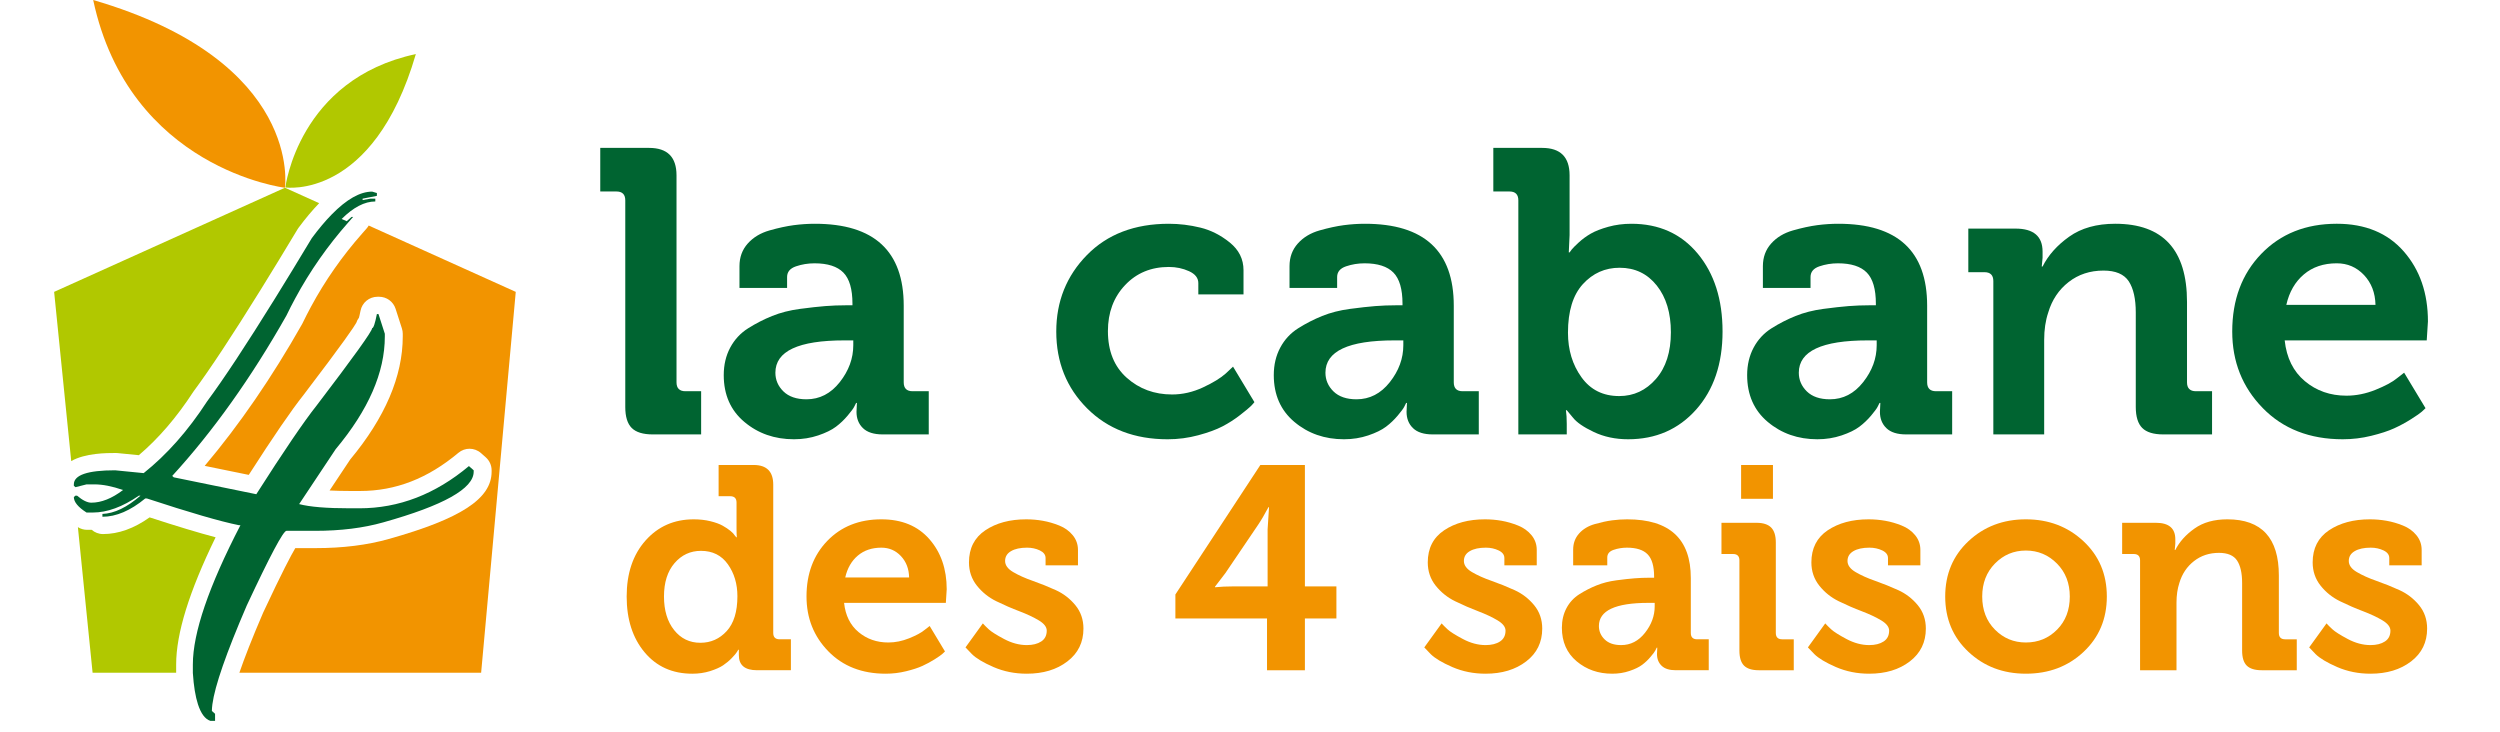 <?xml version="1.0" encoding="utf-8"?>
<!-- Generator: Adobe Illustrator 14.0.0, SVG Export Plug-In . SVG Version: 6.00 Build 43363)  -->
<!DOCTYPE svg PUBLIC "-//W3C//DTD SVG 1.1//EN" "http://www.w3.org/Graphics/SVG/1.1/DTD/svg11.dtd">
<svg version="1.1" id="Calque_1" xmlns="http://www.w3.org/2000/svg" xmlns:xlink="http://www.w3.org/1999/xlink" x="0px" y="0px"
	 width="4768px" height="1395.47px" viewBox="0 0 4768 1395.47" enable-background="new 0 0 4768 1395.47" xml:space="preserve">
<path fill="#F29400" d="M543.404,358.077c0,0,36.054-240.811-365.682-358.077C246.546,322.383,543.404,358.077,543.404,358.077"/>
<path fill="#B1C800" d="M544.239,357.486c0,0,167.407,25.063,248.863-254.352C568.957,151.015,544.239,357.486,544.239,357.486"/>
<path fill="#B1C800" d="M223.945,864.1l40.822,4.033c37.495-31.805,72.338-72.367,103.754-120.708
	c0.389-0.547,0.763-1.152,1.181-1.699c30.71-41.326,73.75-106.549,127.939-193.94c21.692-34.945,45.258-73.591,69.976-114.773
	c0.562-0.922,1.152-1.8,1.801-2.665c13.338-17.962,26.547-33.648,39.295-46.843l-65.28-29.442L103.237,556.654l32.597,322.714
	c27.08-15.355,67.312-15.412,84.87-15.412C221.785,863.956,222.851,864.013,223.945,864.1"/>
<path fill="#B1C800" d="M411.187,1024.736c-32.236-8.527-73.894-21.088-125.821-37.999c-29.644,21.117-59.461,31.834-88.875,31.834
	c-8.268,0-15.816-3.054-21.592-8.066h-8.686c-6.251,0-12.388-1.758-17.66-5.128l28.045,277.628h159.369v-15.585
	C335.968,1208.132,360.628,1128.476,411.187,1024.736"/>
<path fill="#F29400" d="M693.929,441.737l-3.241,3.688c-37.998,42.968-70.797,89.854-97.502,139.434
	c-6.338,11.812-11.408,21.693-15.902,31.07c-0.317,0.677-0.677,1.354-1.023,2.002c-57.502,101.637-119.858,192.413-185.858,270.571
	l84.021,17.198c47.016-73.289,81.298-123.272,104.518-152.513c78.057-102.357,96.35-129.999,100.513-137.432
	c1.138-3.601,2.881-6.914,5.128-9.853c0.677-2.478,1.714-6.64,3.011-13.31c3.068-15.484,16.637-26.604,32.381-26.604h3.039
	c14.347,0,27.022,9.233,31.431,22.889l12.085,37.581c1.066,3.27,1.599,6.669,1.599,10.097v5.388
	c0,75.637-33.749,154.515-100.297,234.545l-39.237,59c11.12,0.576,24.3,0.951,39.972,0.951h18.135
	c67.772,0,129.12-23.825,187.602-72.828c6.136-5.157,13.684-7.75,21.203-7.75c7.85,0,15.672,2.823,21.923,8.354l9.089,8.066
	c7.044,6.251,11.092,15.269,11.092,24.688v2.68c0,51.424-58.799,89.825-196.504,128.4c-40.591,11.523-87.405,17.342-139.131,17.342
	h-38.791c-7.937,13.396-25.106,45.633-61.204,122.812c-21.448,49.781-35.852,86.944-45.431,114.802h461.082l66.015-726.336
	l-280.48-126.527c-1.182,2.06-2.535,4.062-4.192,5.891C697.256,437.92,695.614,439.807,693.929,441.737"/>
<path fill="#006431" d="M1192.519,776.176V382.132c0-11.308-5.632-16.939-16.939-16.939h-30.768v-83.127h93.138
	c34.873,0,52.302,17.429,52.302,52.331v394.822c0,11.293,5.661,16.939,16.969,16.939h29.989v82.363h-92.36
	c-18.466,0-31.833-4.119-40.029-12.301S1192.519,794.671,1192.519,776.176"/>
<path fill="#006431" d="M1380.322,715.39c0-19.504,4.091-36.961,12.301-52.359c8.196-15.37,19.619-27.7,34.239-36.933
	c14.635-9.233,29.889-17.055,45.82-23.479c15.902-6.41,33.447-10.89,52.72-13.453c19.229-2.564,35.392-4.365,48.499-5.402
	c13.065-1.008,26.273-1.527,39.612-1.527h12.301v-3.068c0-27.742-5.747-47.477-17.313-59.273
	c-11.538-11.797-29.889-17.703-55.024-17.703c-12.302,0-24.127,1.916-35.392,5.762c-11.308,3.86-16.939,10.645-16.939,20.411v20.771
	h-90.819v-41.571c0-16.939,5.243-31.301,15.773-43.098s24.372-20.123,41.571-25.021c17.199-4.868,32.597-8.196,46.166-9.996
	c13.598-1.801,27.051-2.68,40.418-2.68c112.858,0,169.323,52.058,169.323,156.229v146.218c0,11.293,5.632,16.939,16.939,16.939
	h30.796v82.363h-87.766c-16.925,0-29.5-3.975-37.696-11.955c-8.239-7.922-12.33-18.322-12.33-31.143l0.792-16.91h-1.542
	c-1.051,2.017-2.319,4.58-3.86,7.663c-1.527,3.083-5.661,8.585-12.33,16.536s-14.102,15.038-22.298,21.174
	c-8.196,6.194-19.503,11.697-33.865,16.565c-14.375,4.84-29.773,7.317-46.166,7.317c-36.976,0-68.536-11.063-94.665-33.13
	C1393.387,782.629,1380.322,752.841,1380.322,715.39 M1478.819,710.78c0,13.828,5.128,25.755,15.398,35.78
	c10.271,9.968,24.905,14.98,43.861,14.98c25.136,0,46.324-10.86,63.523-32.698c17.17-21.793,25.784-45.258,25.784-70.408v-9.248
	h-16.939C1522.68,649.188,1478.819,669.728,1478.819,710.78"/>
<path fill="#006431" d="M2014.515,632.263c0-57.474,19.503-106.088,58.496-145.858c38.978-39.756,91.063-59.648,156.229-59.648
	c20.008,0,40.044,2.449,60.037,7.317c20.037,4.869,38.733,14.361,56.206,28.463c17.429,14.13,26.144,31.689,26.144,52.72v46.195
	h-86.181v-21.563c0-9.737-5.935-17.314-17.703-22.687c-11.826-5.388-24.631-8.081-38.503-8.081
	c-33.864,0-61.708,11.538-83.501,34.643c-21.808,23.061-32.727,52.302-32.727,87.722c0,37.97,11.956,67.614,35.824,88.89
	c23.824,21.289,52.705,31.948,86.569,31.948c20.008,0,39.655-4.494,58.885-13.454c19.244-8.959,33.721-17.832,43.487-26.59
	l13.842-13.051l40.808,67.729c-1.556,2.074-3.86,4.609-6.943,7.692c-3.082,3.082-9.881,8.729-20.396,16.939
	c-10.53,8.21-21.678,15.354-33.476,21.52s-27.195,11.84-46.166,16.939c-19,5.128-38.503,7.721-58.496,7.721
	c-63.105,0-114.284-19.647-153.55-58.885S2014.515,690.759,2014.515,632.263"/>
<path fill="#006431" d="M2429.358,715.39c0-19.504,4.091-36.961,12.33-52.359c8.182-15.37,19.59-27.7,34.225-36.933
	c14.606-9.233,29.903-17.055,45.806-23.479c15.902-6.41,33.476-10.89,52.72-13.453c19.244-2.564,35.405-4.365,48.485-5.402
	c13.107-1.008,26.273-1.527,39.641-1.527h12.301v-3.068c0-27.742-5.762-47.477-17.314-59.273
	c-11.552-11.797-29.874-17.703-55.023-17.703c-12.33,0-24.113,1.916-35.406,5.762c-11.293,3.86-16.939,10.645-16.939,20.411v20.771
	h-90.805v-41.571c0-16.939,5.243-31.301,15.787-43.098c10.486-11.797,24.372-20.123,41.542-25.021
	c17.228-4.868,32.583-8.196,46.181-9.996c13.598-1.801,27.051-2.68,40.418-2.68c112.872,0,169.337,52.058,169.337,156.229v146.218
	c0,11.293,5.618,16.939,16.939,16.939h30.768v82.363h-87.751c-16.939,0-29.5-3.975-37.682-11.955
	c-8.239-7.922-12.33-18.322-12.33-31.143l0.777-16.91h-1.584c-1.008,2.017-2.275,4.58-3.803,7.663
	c-1.556,3.083-5.676,8.585-12.33,16.536c-6.684,7.951-14.145,15.038-22.298,21.174c-8.239,6.194-19.532,11.697-33.879,16.565
	c-14.376,4.84-29.788,7.317-46.209,7.317c-36.933,0-68.507-11.063-94.665-33.13C2442.438,782.629,2429.358,752.841,2429.358,715.39
	 M2527.884,710.78c0,13.828,5.128,25.755,15.384,35.78c10.256,9.968,24.861,14.98,43.847,14.98c25.149,0,46.324-10.86,63.552-32.698
	c17.17-21.793,25.755-45.258,25.755-70.408v-9.248h-16.939C2571.73,649.188,2527.884,669.728,2527.884,710.78"/>
<path fill="#006431" d="M2895.77,828.521V382.103c0-11.264-5.646-16.911-16.939-16.911h-30.768v-83.127h93.109
	c34.916,0,52.346,17.443,52.346,52.331v113.938l-1.527,33.101h1.527c1.037-1.57,2.448-3.486,4.234-5.791
	c1.814-2.333,6.165-6.669,13.079-13.094c6.914-6.41,14.635-12.042,23.104-16.939c8.47-4.868,19.619-9.233,33.476-13.093
	c13.828-3.832,28.463-5.748,43.876-5.748c52.834,0,95.039,19,126.613,56.955c31.574,37.97,47.361,87.477,47.361,148.537
	c0,61.563-16.882,111.215-50.415,148.926c-33.648,37.739-76.861,56.58-129.726,56.58c-24.141,0-45.949-4.639-65.424-13.886
	c-19.532-9.219-32.842-18.438-40.016-27.685l-11.552-13.857h-1.556c1.037,7.202,1.556,15.902,1.556,26.188v19.992H2895.77z
	 M2990.435,634.567c0,32.827,8.585,61.175,25.813,85.028c17.17,23.882,41.167,35.78,71.935,35.78
	c27.686,0,51.021-10.861,70.034-32.669c19.014-21.822,28.491-51.452,28.491-88.918c0-36.933-8.988-66.691-26.936-89.263
	c-17.977-22.557-41.542-33.865-70.812-33.865c-27.714,0-51.077,10.386-70.063,31.157
	C2999.912,562.618,2990.435,593.529,2990.435,634.567"/>
<path fill="#006431" d="M3332.162,715.39c0-19.504,4.148-36.961,12.33-52.359c8.182-15.37,19.59-27.7,34.225-36.933
	c14.635-9.233,29.903-17.055,45.863-23.479c15.845-6.41,33.476-10.89,52.662-13.453c19.244-2.564,35.435-4.365,48.514-5.402
	c13.079-1.008,26.273-1.527,39.641-1.527h12.272v-3.068c0-27.742-5.762-47.477-17.285-59.273s-29.903-17.703-55.024-17.703
	c-12.33,0-24.142,1.916-35.435,5.762c-11.293,3.86-16.882,10.645-16.882,20.411v20.771h-90.862v-41.571
	c0-16.939,5.243-31.301,15.787-43.098c10.486-11.797,24.372-20.123,41.542-25.021c17.17-4.868,32.611-8.196,46.209-9.996
	c13.54-1.801,27.022-2.68,40.39-2.68c112.93,0,169.337,52.058,169.337,156.229v146.218c0,11.293,5.646,16.939,16.939,16.939h30.768
	v82.363h-87.751c-16.939,0-29.5-3.975-37.682-11.955c-8.239-7.922-12.33-18.322-12.33-31.143l0.807-16.91h-1.556
	c-1.037,2.017-2.305,4.58-3.86,7.663s-5.646,8.585-12.272,16.536c-6.741,7.951-14.174,15.038-22.355,21.174
	c-8.182,6.194-19.475,11.697-33.879,16.565c-14.404,4.84-29.73,7.317-46.209,7.317c-36.933,0-68.449-11.063-94.665-33.13
	C3345.241,782.629,3332.162,752.841,3332.162,715.39 M3430.688,710.78c0,13.828,5.128,25.755,15.384,35.78
	c10.256,9.968,24.891,14.98,43.904,14.98c25.121,0,46.267-10.86,63.437-32.698c17.228-21.793,25.813-45.258,25.813-70.408v-9.248
	h-16.882C3474.534,649.188,3430.688,669.728,3430.688,710.78"/>
<path fill="#006431" d="M3801.685,828.521V536.056c0-11.279-5.646-16.939-16.939-16.939h-30.768v-83.127h90.056
	c34.34,0,51.567,14.635,51.567,43.861v11.566l-1.556,16.911h1.556c10.774-21.506,27.656-40.534,50.761-56.94
	c23.104-16.436,52.374-24.631,87.751-24.631c91.323,0,136.956,49.767,136.956,149.3v153.161c0,11.293,5.704,16.939,16.997,16.939
	h30.768v82.363h-93.167c-18.438,0-31.805-4.119-39.986-12.301c-8.182-8.211-12.33-21.549-12.33-40.044V596.093
	c0-26.172-4.494-46.05-13.425-59.663c-9.046-13.598-25.063-20.382-48.168-20.382c-25.64,0-47.822,7.288-66.548,21.923
	s-31.689,34.009-38.834,58.122c-5.186,15.398-7.721,32.828-7.721,52.331v180.097H3801.685z"/>
<path fill="#006431" d="M4257.321,632.263c0-60.556,18.495-109.919,55.428-148.148s84.928-57.372,143.928-57.372
	c54.333,0,96.97,17.616,127.737,52.72c30.768,35.161,46.151,79.67,46.151,133.542l-2.305,36.169h-270.916
	c3.63,33.39,16.421,59.288,38.488,77.74c22.067,18.495,48.514,27.714,79.281,27.714c18.495,0,36.933-3.716,55.428-11.149
	c18.495-7.432,32.035-14.75,40.793-21.923l13.828-10.774l40.793,67.7c-1.556,1.556-3.86,3.745-6.914,6.54
	c-3.111,2.852-9.853,7.576-20.396,14.26c-10.486,6.654-21.434,12.59-32.669,17.688c-11.293,5.157-25.813,9.882-43.559,14.231
	c-17.631,4.379-35.78,6.568-54.275,6.568c-63.033,0-114.024-19.878-152.743-59.634
	C4276.623,738.351,4257.321,689.735,4257.321,632.263 M4360.456,581.473h170.086c-0.519-23.104-7.836-42.075-21.952-56.969
	s-31.401-22.327-51.913-22.327c-25.179,0-46.094,7.073-62.745,21.174C4377.223,537.453,4366.045,556.842,4360.456,581.473"/>
<path fill="#F29400" d="M1195.184,1137.666c0-44.106,11.956-79.655,35.853-106.649c23.926-27.022,54.592-40.563,92.087-40.563
	c11.394,0,21.952,1.21,31.718,3.602c9.737,2.391,17.559,5.214,23.422,8.527c5.877,3.313,10.832,6.597,14.894,9.938
	c4.019,3.313,6.785,6.28,8.269,8.815l2.736,3.313h1.095c-0.346-4.781-0.533-10.284-0.533-16.564v-49.608
	c0-8.066-4.033-12.1-12.128-12.1h-22.053v-59.576h66.721c24.991,0,37.465,12.503,37.465,37.509v282.843
	c0,8.095,4.077,12.1,12.157,12.1h21.505v59h-64.517c-23.162,0-34.729-9.507-34.729-28.665v-10.457h-1.109
	c-0.749,1.095-1.743,2.766-3.011,4.955c-1.325,2.189-4.437,5.877-9.392,11.005c-4.955,5.186-10.472,9.737-16.536,13.828
	c-6.078,4.033-14.347,7.692-24.818,11.034c-10.472,3.255-21.765,4.955-33.894,4.955c-37.883,0-68.204-13.598-90.978-40.822
	C1206.606,1216.89,1195.184,1181.397,1195.184,1137.666 M1335.813,1225.907c19.82,0,36.587-7.434,50.185-22.327
	c13.598-14.923,20.382-37.048,20.382-66.433c0-23.565-6.05-43.847-18.179-60.959c-12.143-17.084-29.226-25.611-51.293-25.611
	c-20.209,0-37.019,7.808-50.444,23.422s-20.123,36.846-20.123,63.667c0,26.446,6.439,47.794,19.288,63.955
	C1298.491,1217.812,1315.229,1225.907,1335.813,1225.907"/>
<path fill="#F29400" d="M1538.179,1137.666c0-43.386,13.209-78.733,39.67-106.131c26.46-27.368,60.829-41.081,103.105-41.081
	c38.964,0,69.472,12.618,91.54,37.768c22.067,25.208,33.072,57.07,33.072,95.674l-1.657,25.928h-194.083
	c2.578,23.911,11.739,42.464,27.555,55.658c15.845,13.252,34.757,19.878,56.825,19.878c13.209,0,26.461-2.679,39.67-8.009
	c13.252-5.358,22.989-10.572,29.24-15.729l9.939-7.721l29.197,48.542c-1.08,1.096-2.737,2.68-4.984,4.668
	c-2.175,2.045-7.073,5.444-14.563,10.227c-7.562,4.754-15.369,8.988-23.464,12.676c-8.081,3.688-18.466,7.087-31.142,10.17
	c-12.69,3.14-25.64,4.695-38.849,4.695c-45.229,0-81.715-14.231-109.487-42.723
	C1552.007,1213.692,1538.179,1178.862,1538.179,1137.666 M1612.044,1101.31h121.832c-0.346-16.564-5.604-30.134-15.687-40.822
	c-10.126-10.688-22.543-15.988-37.235-15.988c-18.02,0-32.985,5.07-44.927,15.153
	C1624.043,1069.793,1616.092,1083.649,1612.044,1101.31"/>
<path fill="#F29400" d="M1841.404,1234.722l33.072-45.776c2.564,2.938,6.338,6.712,11.293,11.321
	c4.955,4.581,14.692,10.746,29.241,18.467c14.505,7.691,28.938,11.581,43.271,11.581c11.394,0,20.598-2.305,27.584-6.914
	c6.986-4.581,10.472-11.466,10.472-20.655c0-7.001-5.042-13.512-15.167-19.59c-10.112-6.051-22.413-11.841-36.933-17.372
	c-14.534-5.474-29.14-11.841-43.833-19.014c-14.721-7.145-27.109-17.112-37.235-29.759c-10.083-12.705-15.153-27.513-15.153-44.395
	c0-26.82,10.385-47.246,31.142-61.219c20.771-13.943,46.8-20.943,78.028-20.943c10.688,0,21.246,0.922,31.718,2.766
	s20.944,4.897,31.416,9.104c10.472,4.206,19,10.371,25.64,18.467c6.641,8.095,9.939,17.457,9.939,28.088v29.27h-61.78v-13.799
	c0-6.252-3.688-11.121-10.99-14.606c-7.375-3.515-15.471-5.243-24.286-5.243c-12.892,0-23.075,2.189-30.595,6.626
	c-7.548,4.379-11.321,10.659-11.321,18.726c0,8.124,5.156,15.182,15.456,21.232c10.299,6.078,22.773,11.667,37.465,16.795
	c14.722,5.186,29.327,11.063,43.861,17.66c14.52,6.597,26.907,16.189,37.206,28.664c10.299,12.503,15.427,27.426,15.427,44.653
	c0,26.13-10.184,46.987-30.595,62.572c-20.411,15.672-46.223,23.45-77.466,23.45c-22.773,0-43.919-4.234-63.394-12.676
	c-19.503-8.47-33.245-16.709-41.354-24.805L1841.404,1234.722z"/>
<path fill="#F29400" d="M2241.699,1179.554v-45.748l162.077-247.005h84.928v231.593h60.095v61.16h-60.095v98.727h-72.252v-98.727
	H2241.699z M2417.576,1118.394v-108.638l2.736-42.464h-1.095c-7.375,13.973-14.347,25.755-20.915,35.319l-61.232,90.401
	l-19.82,25.898v1.124c10.616-1.124,22.01-1.642,34.152-1.642H2417.576z"/>
<path fill="#F29400" d="M2716.407,1234.722l33.072-45.776c2.593,2.938,6.338,6.712,11.293,11.321
	c4.955,4.581,14.692,10.746,29.27,18.467c14.462,7.691,28.924,11.581,43.271,11.581c11.379,0,20.569-2.305,27.541-6.914
	c6.972-4.581,10.486-11.466,10.486-20.655c0-7.001-5.07-13.512-15.182-19.59c-10.112-6.051-22.414-11.841-36.934-17.372
	c-14.49-5.474-29.125-11.841-43.817-19.014c-14.75-7.145-27.08-17.112-37.249-29.759c-10.084-12.705-15.125-27.513-15.125-44.395
	c0-26.82,10.371-47.246,31.171-61.219c20.714-13.943,46.728-20.943,77.956-20.943c10.659,0,21.261,0.922,31.747,2.766
	c10.429,1.844,20.915,4.897,31.401,9.104s19.014,10.371,25.668,18.467c6.598,8.095,9.91,17.457,9.91,28.088v29.27h-61.736v-13.799
	c0-6.252-3.688-11.121-11.033-14.606c-7.375-3.515-15.413-5.243-24.286-5.243c-12.849,0-23.047,2.189-30.595,6.626
	c-7.548,4.379-11.293,10.659-11.293,18.726c0,8.124,5.128,15.182,15.441,21.232c10.285,6.078,22.759,11.667,37.48,16.795
	c14.721,5.186,29.326,11.063,43.817,17.66c14.52,6.597,26.965,16.189,37.249,28.664c10.285,12.503,15.413,27.426,15.413,44.653
	c0,26.13-10.198,46.987-30.595,62.572c-20.396,15.672-46.209,23.45-77.438,23.45c-22.816,0-43.962-4.234-63.437-12.676
	c-19.503-8.47-33.245-16.709-41.369-24.805L2716.407,1234.722z"/>
<path fill="#F29400" d="M2978.824,1197.242c0-14.001,2.968-26.476,8.816-37.509c5.877-11.033,14.087-19.85,24.545-26.446
	c10.457-6.626,21.404-12.272,32.813-16.824c11.379-4.609,23.969-7.836,37.797-9.68c13.771-1.844,25.322-3.111,34.715-3.831
	c9.362-0.75,18.812-1.124,28.404-1.124h8.816v-2.189c0-19.849-4.148-33.994-12.417-42.464c-8.239-8.47-21.434-12.676-39.438-12.676
	c-8.787,0-17.257,1.383-25.323,4.148c-8.095,2.736-12.157,7.605-12.157,14.577v14.923h-65.05v-29.788
	c0-12.157,3.745-22.413,11.293-30.883s17.458-14.404,29.788-17.919c12.301-3.486,23.335-5.877,33.072-7.174
	c9.737-1.268,19.359-1.93,28.924-1.93c80.865,0,121.313,37.336,121.313,111.95v104.748c0,8.095,4.063,12.1,12.129,12.1h22.067v59
	h-62.86c-12.129,0-21.146-2.823-26.994-8.527c-5.905-5.704-8.844-13.137-8.844-22.355l0.547-12.1h-1.123
	c-0.691,1.498-1.613,3.313-2.708,5.503c-1.124,2.218-4.091,6.164-8.873,11.84c-4.753,5.732-10.083,10.774-15.96,15.182
	c-5.877,4.408-13.943,8.384-24.285,11.841c-10.285,3.515-21.29,5.243-33.072,5.243c-26.476,0-49.062-7.894-67.816-23.681
	C2988.188,1245.353,2978.824,1224.034,2978.824,1197.242 M3049.435,1193.929c0,9.91,3.63,18.467,11.005,25.611
	c7.317,7.202,17.832,10.774,31.43,10.774c18.006,0,33.159-7.808,45.489-23.45c12.302-15.614,18.466-32.438,18.466-50.415v-6.655
	h-12.128C3080.807,1149.794,3049.435,1164.516,3049.435,1193.929"/>
<path fill="#F29400" d="M3317.412,1240.801v-172.045c0-8.095-4.091-12.157-12.157-12.157h-22.067V997.08h66.721
	c12.849,0,22.183,3.054,28.117,9.104c5.877,6.05,8.815,15.528,8.815,28.405v172.563c0,8.066,4.033,12.128,12.157,12.128h22.067v59
	h-66.721c-12.906,0-22.24-2.967-28.117-8.814C3320.351,1263.56,3317.412,1253.995,3317.412,1240.801 M3320.639,886.801h60.729
	v64.531h-60.729V886.801z"/>
<path fill="#F29400" d="M3448.03,1234.722l33.072-45.776c2.593,2.938,6.396,6.712,11.351,11.321
	c4.955,4.581,14.692,10.746,29.154,18.467c14.577,7.691,28.981,11.581,43.328,11.581c11.408,0,20.569-2.305,27.541-6.914
	c7.029-4.581,10.486-11.466,10.486-20.655c0-7.001-5.07-13.512-15.153-19.59c-10.083-6.051-22.413-11.841-36.933-17.372
	c-14.52-5.474-29.154-11.841-43.847-19.014c-14.692-7.145-27.138-17.112-37.221-29.759c-10.083-12.705-15.153-27.513-15.153-44.395
	c0-26.82,10.371-47.246,31.113-61.219c20.8-13.943,46.785-20.943,78.071-20.943c10.659,0,21.261,0.922,31.689,2.766
	c10.486,1.844,20.973,4.897,31.401,9.104c10.544,4.206,19.071,10.371,25.697,18.467c6.568,8.095,9.91,17.457,9.91,28.088v29.27
	h-61.766v-13.799c0-6.252-3.688-11.121-11.005-14.606c-7.375-3.515-15.499-5.243-24.314-5.243c-12.849,0-23.047,2.189-30.595,6.626
	c-7.49,4.379-11.293,10.659-11.293,18.726c0,8.124,5.128,15.182,15.441,21.232c10.313,6.078,22.759,11.667,37.509,16.795
	c14.692,5.186,29.327,11.063,43.847,17.66c14.462,6.597,26.907,16.189,37.221,28.664c10.256,12.503,15.384,27.426,15.384,44.653
	c0,26.13-10.198,46.987-30.537,62.572c-20.454,15.672-46.267,23.45-77.495,23.45c-22.816,0-43.904-4.234-63.437-12.676
	c-19.475-8.47-33.245-16.709-41.312-24.805L3448.03,1234.722z"/>
<path fill="#F29400" d="M3754.266,1243.249c-29.558-27.742-44.365-62.918-44.365-105.583c0-42.637,14.808-77.812,44.365-105.555
	c29.615-27.771,66.145-41.657,109.473-41.657c43.386,0,79.973,13.886,109.761,41.657c29.788,27.743,44.653,62.918,44.653,105.555
	c0,42.665-14.808,77.841-44.365,105.583c-29.615,27.771-66.26,41.629-110.049,41.629
	C3820.41,1284.878,3783.881,1271.021,3754.266,1243.249 M3780.481,1137.666c0,25.755,8.066,46.785,24.257,63.148
	s35.838,24.545,59,24.545c23.508,0,43.386-8.182,59.576-24.545s24.199-37.394,24.199-63.148c0-25.352-8.124-46.324-24.487-62.86
	c-16.363-16.508-36.126-24.805-59.288-24.805s-42.81,8.297-59,24.805C3788.548,1091.342,3780.481,1112.314,3780.481,1137.666"/>
<path fill="#F29400" d="M4081.531,1278.28v-209.524c0-8.066-4.033-12.157-12.1-12.157h-22.067V997.08h64.474
	c24.603,0,36.933,10.486,36.933,31.401v8.297l-1.095,12.129h1.095c7.721-15.413,19.878-29.011,36.472-40.793
	c16.479-11.783,37.451-17.66,62.803-17.66c65.396,0,98.18,35.665,98.18,106.995v109.703c0,8.066,3.976,12.128,12.1,12.128h22.067v59
	h-66.721c-13.194,0-22.759-2.967-28.693-8.844c-5.877-5.877-8.815-15.441-8.815-28.636v-129.063c0-18.726-3.227-32.957-9.622-42.694
	c-6.453-9.737-17.977-14.635-34.455-14.635c-18.438,0-34.34,5.243-47.707,15.729c-13.425,10.458-22.701,24.372-27.887,41.6
	c-3.63,11.063-5.474,23.565-5.474,37.509v129.033H4081.531z"/>
<path fill="#F29400" d="M4404.072,1234.722l33.072-45.776c2.593,2.938,6.338,6.712,11.351,11.321
	c4.955,4.581,14.692,10.746,29.154,18.467c14.52,7.691,28.981,11.581,43.328,11.581c11.408,0,20.569-2.305,27.541-6.914
	c7.029-4.581,10.486-11.466,10.486-20.655c0-7.001-5.07-13.512-15.153-19.59c-10.083-6.051-22.413-11.841-36.933-17.372
	c-14.577-5.474-29.154-11.841-43.847-19.014c-14.692-7.145-27.138-17.112-37.221-29.759c-10.083-12.705-15.153-27.513-15.153-44.395
	c0-26.82,10.371-47.246,31.113-61.219c20.8-13.943,46.785-20.943,78.071-20.943c10.659,0,21.261,0.922,31.689,2.766
	c10.486,1.844,20.973,4.897,31.401,9.104c10.544,4.206,19.014,10.371,25.64,18.467c6.626,8.095,9.968,17.457,9.968,28.088v29.27
	h-61.766v-13.799c0-6.252-3.688-11.121-11.005-14.606c-7.375-3.515-15.499-5.243-24.314-5.243c-12.849,0-23.047,2.189-30.595,6.626
	c-7.548,4.379-11.293,10.659-11.293,18.726c0,8.124,5.128,15.182,15.441,21.232c10.313,6.078,22.759,11.667,37.451,16.795
	c14.75,5.186,29.385,11.063,43.904,17.66c14.462,6.597,26.907,16.189,37.221,28.664c10.256,12.503,15.384,27.426,15.384,44.653
	c0,26.13-10.198,46.987-30.537,62.572c-20.454,15.672-46.267,23.45-77.495,23.45c-22.816,0-43.904-4.234-63.437-12.676
	c-19.475-8.47-33.245-16.709-41.369-24.805L4404.072,1234.722z"/>
<path fill="#006431" d="M894.336,888.903c-64.07,53.671-133.672,80.521-208.805,80.521h-18.135c-44.409,0-76.674-2.65-96.854-8.009
	l69.616-104.69c62.515-74.759,93.787-146.348,93.787-214.797v-5.373l-12.1-37.552h-3.04c-3.5,17.876-6.539,26.85-9.046,26.85
	c0,5.805-35.319,55.01-105.943,147.615c-24.185,30.422-62.543,86.829-114.989,169.106l-157.353-32.208l-3.011-2.68
	c78.172-85.417,150.813-187.457,217.894-306.004c5.243-11.005,10.847-21.793,16.608-32.467
	c28.045-52.129,62.039-100.657,101.824-145.642c2.895-3.284,5.704-6.583,8.657-9.795h-3.04c-3.227,2.736-6.165,5.459-9.204,8.138
	l-9.593-4.307c22.327-22.183,43.717-33.36,64.186-33.36v-5.373h-9.075l-15.139,2.679v-2.679l27.224-5.373v-5.373l-9.046-2.679
	c-23.018,0-48.715,14.577-77.149,43.602c-12.128,12.358-24.718,27.311-37.84,44.984c-25.265,42.018-48.629,80.304-70.25,115.177
	c-54.808,88.37-97.992,153.866-129.466,196.187c-36.327,55.946-76.674,101.579-121.039,136.928l-54.491-5.388
	c-52.446,0-78.677,8.988-78.677,26.85v2.708l3.04,2.65l21.174-5.358h15.139c15.629,0,33.778,3.601,54.492,10.745
	c-21.217,16.104-41.398,24.171-60.57,24.171c-7.52,0-16.637-4.466-27.195-13.425h-3.04l-3.04,2.68
	c0,9.42,8.081,19.272,24.214,29.528h12.1c27.253,0,56.494-10.717,87.766-32.208h3.039c-25.726,22.385-49.939,33.994-72.626,34.887
	v5.388c26.187,0,53.455-11.639,81.715-34.916h2.996c81.687,26.85,140.226,43.876,175.502,50.991h3.04
	c-60.542,116.79-90.776,205.405-90.776,265.788v16.104c1.628,25.092,4.897,44.854,9.737,59.72
	c5.661,17.458,13.454,28.175,23.537,31.546h9.089v-13.426l-6.079-5.387c0-3.688,0.36-7.951,0.979-12.733
	c4.653-35.089,26.519-97.921,65.612-188.581c44.365-94.838,69.616-142.257,75.666-142.257h54.448
	c48.917,0,92.274-5.388,130.129-16.133c114.989-32.208,172.491-64.388,172.491-96.624v-2.708L894.336,888.903z"/>
</svg>
